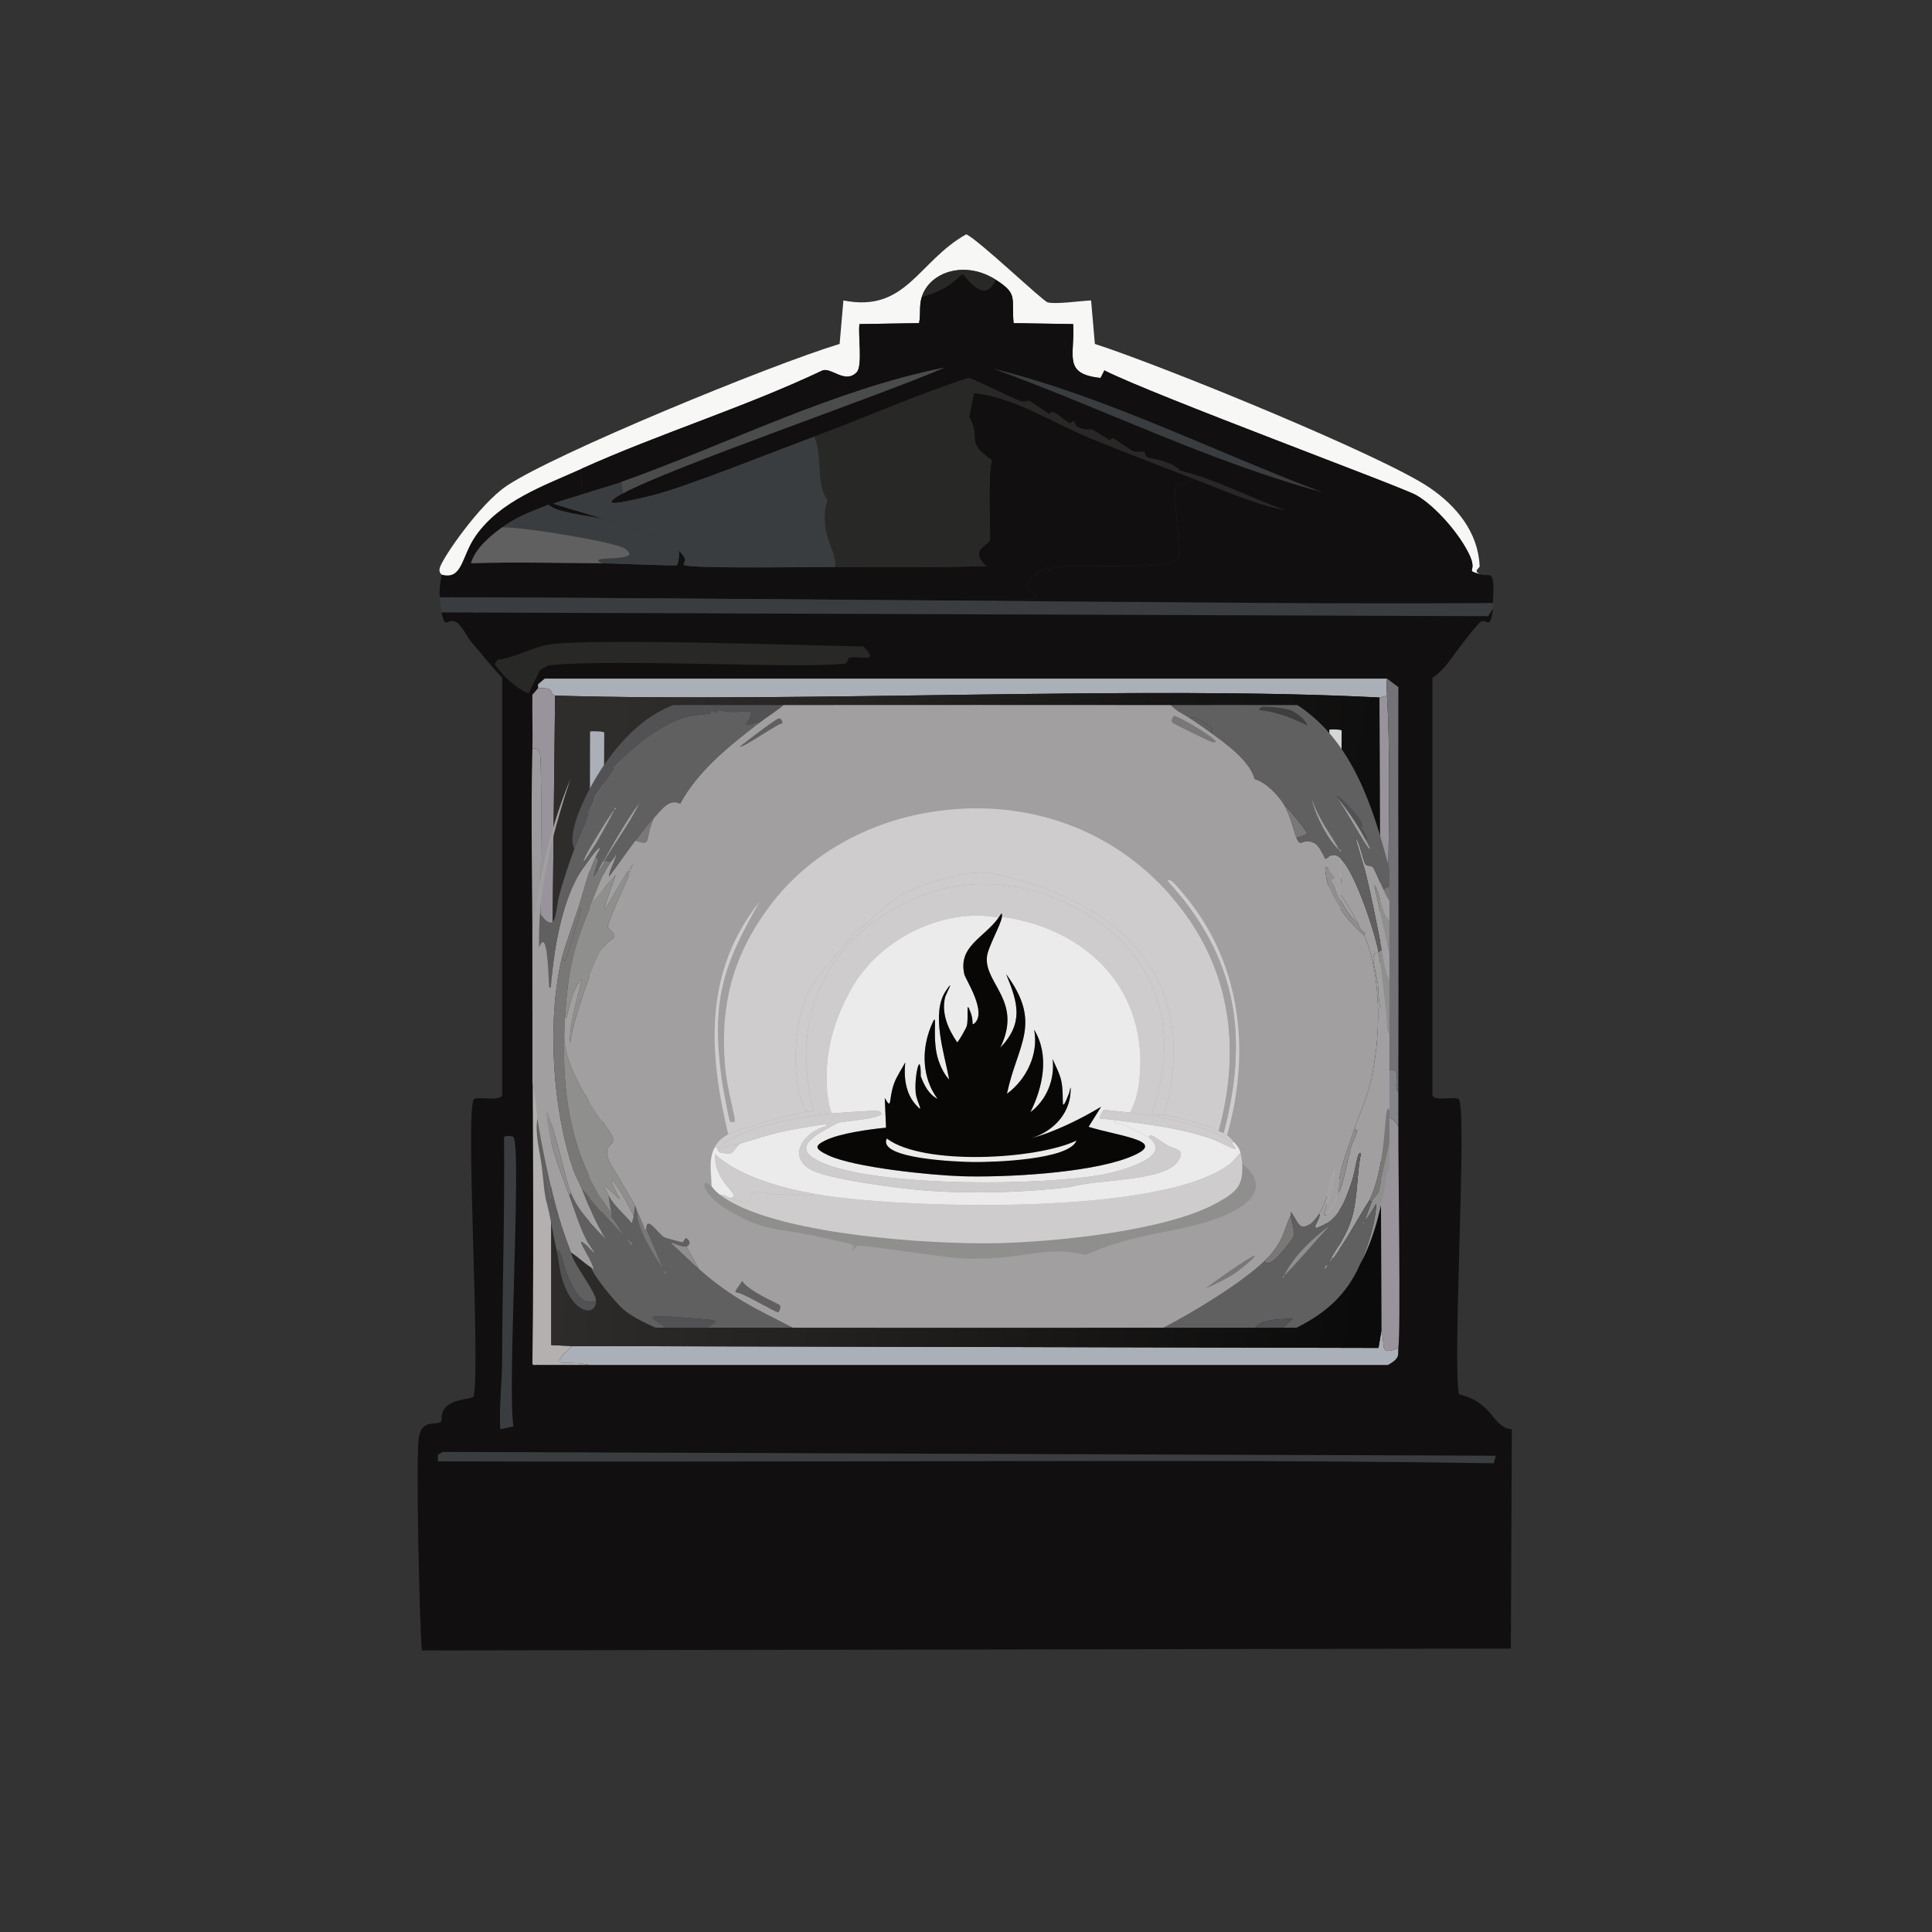 <?xml version="1.0" encoding="iso-8859-1"?>
<!-- Generator: Adobe Illustrator 28.1.0, SVG Export Plug-In . SVG Version: 6.00 Build 0)  -->
<svg version="1.1" id="Layer_1" xmlns="http://www.w3.org/2000/svg" xmlns:xlink="http://www.w3.org/1999/xlink" x="0px" y="0px"
	 viewBox="0 0 360 360" style="enable-background:new 0 0 360 360;" xml:space="preserve">
<rect x="0" y="0" width="360" height="360" fill="#333333" stroke="none"/>
<g>
	<g id="Background_00000111877241701643822940000006886875135322578851_" style="display:none;">
		<path style="display:inline;fill:#D5D6D7;" d="M360.269,353.338c-0.044,2.347,0.032,4.699,0,7.046c-180.384,0-180.384,0-360.769,0
			C-0.5,180-0.5,180-0.5-0.384c180.384,0,180.384,0,360.769,0c-0.056,89.84,0.074,179.68,0,269.52
			c-0.352,0.264-0.352,0.264-0.705,0.528c0.172,13.985-0.37,27.942-0.352,41.925c0,0.095,0.704,1.667,0.705,1.762
			c0.006,2.589-0.706,3.678-0.705,3.875c0.019,4.336,0.703,4.013,0.705,4.228c0.024,2.908-0.834,10.554-0.705,17.263
			c0.001,0.064,0.703,0.993,0.705,1.057C360.023,343.644,359.237,349.737,360.269,353.338z"/>
		<path style="display:inline;fill:#D5D6D7;" d="M360.269,353.338c-1.032-3.601-0.245-9.694-0.352-13.564
			c-0.002-0.064-0.703-0.993-0.705-1.057c-0.13-6.71,0.729-14.355,0.705-17.263c-0.002-0.214-0.685,0.108-0.705-4.228
			c-0.001-0.197,0.71-1.287,0.705-3.875c0-0.095-0.704-1.667-0.705-1.762c-0.017-13.983,0.524-27.94,0.352-41.925
			c0.352-0.264,0.352-0.264,0.705-0.528C360.246,297.174,360.8,325.312,360.269,353.338z"/>
		<path style="display:inline;fill:#F7F7F6;" d="M78.066,267.726c-0.631-0.332-2.694,0.227-2.819-0.881
			c-0.081-0.722,7.803-10.222,9.16-11.274c0.533-6.834-0.36-48.633,0.352-51.085c0.094-0.323,4.065-3.992,4.58-4.932
			c-0.831-11.686,1.037-70.35,0.352-73.986c-0.308-1.636-3.523-4.498-1.762-5.813c1.904,2.155,3.633,4.452,5.637,6.518
			c0,38.931,0,38.931,0,77.861c-0.515,1.163-4.836,0.069-5.285,0.705c-1.595,2.259,1.226,48.681,0,55.313
			c-0.378,0.868-6.322,0.101-5.989,4.58C81.547,265.866,78.735,264.162,78.066,267.726z"/>
		<path style="display:inline;fill:#F7F7F6;" d="M281.703,266.317c-3.805-0.35-3.151-4.865-9.865-6.518
			c-1.218-6.592,1.584-52.715,0-54.961c-0.441-0.625-4.423,0.445-4.932-0.705c0-38.931,0-38.931,0-77.861
			c0.819-0.381,2.322-1.97,2.818-2.642c0.414,0.265,1.011,0.391,1.057,0.528c1.202,3.629-0.918,72.847,0.352,76.452
			c0.083,0.236,3.735,2.745,3.875,3.171c0.812,2.459,0,45.087,0.352,51.79c1.179,1.236,9.392,9.321,8.984,10.041
			C283.48,265.479,282.105,266.354,281.703,266.317z"/>
	</g>
	<g>
		<g>
			<path style="fill:#110F0F;" d="M222.162,89.103c0.339,0.93-2.926,1.116-3.171,1.585c-0.301,0.579,0.777,11.275,0.705,13.036
				c-0.685,2.827-17.969,1.239-23.429,1.938c-0.13,0.017-0.404,1.655-1.057,0c-9.392,4.792,2.767,5.124-4.756,6.342
				c-36.17-0.24-72.341-0.62-108.513-0.705c-0.129-1.524,0.127-2.744,0.352-4.228c3.935,1.045,3.614-3.322,6.342-7.222
				c4.573-6.541,12.694-9.339,19.73-12.507c0.277,1.809-0.591,3.848,0.705,4.58c-1.974,0.69-4.029,1.198-5.989,1.938
				c4.932,1.497,4.932,1.497,9.865,2.995c-3.299-0.894-9.11-1.211-10.746-2.819c-3.354,1.353-5.713,2.145-8.632,4.228
				c-2.245,1.602-5.011,3.952-5.813,6.694c8.165-0.277,16.323-0.03,24.486,0c2.01,0.007,13.247,0.543,13.916,0.352
				c0.136-0.039,0.701-2.527,0.176-2.819c2.537,2.235,0.431,2.375,1.233,2.819c1.225,0.678,24.529,0.336,28.009,0.352
				c9.392,0.043,18.795,0.114,28.185-0.176c-3.37-3.127,0.435-3.735,0.705-4.932c0.162-0.722-0.509-11.338,0.352-14.797
				c-5.232-3.713-1.835-3.508-4.228-8.103c0.44-2.202,0.44-2.202,0.881-4.404c7.502,0.694,14.696,5.54,21.843,8.456
				C209.547,84.247,215.878,86.681,222.162,89.103z"/>
			<path style="fill:#F7F7F6;" d="M276.066,107.071c-3.35-0.948-0.771-0.249-2.114-3.347c-1.677-3.868-6.365-9.342-10.041-11.45
				c-2.739-1.571-48.734-18.524-58.132-23.253c-0.352,0.705-0.352,0.705-0.705,1.409c-7.119-0.749-4.751-4.146-5.109-10.041
				c-5.549-0.088-5.549-0.088-11.098-0.176c-0.449-4.782,0.914-5.381-3.347-8.103c-5.648-3.609-12.214-1.506-13.74,3.171
				c-0.57,1.748-0.167,3.208-0.528,4.932c-5.549,0.088-5.549,0.088-11.098,0.176c-0.308,1.914,0.638,7.779-0.528,8.984
				c-2.134,2.206-4.687-0.922-6.342-0.352c-14.628,6.923-30.181,11.684-44.92,18.32c-7.035,3.168-15.156,5.966-19.73,12.507
				c-2.727,3.901-2.406,8.267-6.342,7.222c0.01-0.063-0.585-0.361-0.352-1.233c0.497-1.861,7.444-11.943,12.507-15.326
				c9.049-6.046,49.19-22.547,62.007-26.424c0.352-4.052,0.352-4.052,0.705-8.103c11.716,2.339,13.888-7.289,22.9-12.331
				c2.47,1.206,14.201,12.408,15.149,12.683c1.447,0.42,6.176-0.282,8.103-0.352c0.352,4.052,0.352,4.052,0.705,8.103
				c12.764,4.12,53.606,20.818,62.359,26.776c5.061,3.445,9.058,8.346,9.336,14.621C275.734,105.94,274.21,106.426,276.066,107.071z
				"/>
			<path style="fill:#3A3D3F;" d="M190.454,112.004c29.243,0.194,58.481,0.569,87.726,0.352c-0.02,0.349,0.038,0.712,0,1.057
				c-0.44,0.705-0.44,0.705-0.881,1.409c-97.503-0.352-97.503-0.352-195.005-0.705c-0.111-0.595-0.296-2.158-0.352-2.819
				C118.113,111.384,154.283,111.763,190.454,112.004z"/>
			<path style="fill:#282827;" d="M222.162,89.103c-6.284-2.422-12.615-4.856-18.849-7.399c-7.148-2.916-14.341-7.762-21.843-8.456
				c-0.44,2.202-0.44,2.202-0.881,4.404c2.393,4.595-1.004,4.39,4.228,8.103c-0.862,3.459-0.19,14.075-0.352,14.797
				c-0.269,1.197-4.075,1.805-0.705,4.932c-9.39,0.29-18.793,0.219-28.185,0.176c0.63-2.744-3.267-6.115-1.409-12.507
				c-2.26-3.052-0.814-8.212-2.466-11.802c9.6-3.548,18.958-7.779,28.714-10.922c0.831,0.049,7.957,3.612,9.512,4.228
				c1.013,0.401,1.667-0.039,1.762,0c0.734,0.301,3.185,2.177,3.875,2.466c0.036,0.015,0.313-0.517,0.705-0.352
				c1.166,0.492,2.005,1.621,3.171,2.114c0.036,0.015,0.314-0.518,0.705-0.352c0.203,0.086,0.18,0.835,0.705,1.057
				c1.876,0.795,2.351,0.304,2.466,0.352c0.554,0.234,3.334,2.034,3.523,2.114c0.036,0.015,0.312-0.517,0.705-0.352
				c0.212,0.089,2.673,1.964,3.875,2.466c0.081,0.034,1.68-0.034,1.762,0c0.203,0.085,0.181,0.837,0.705,1.057
				c0.508,0.214,4.575,0.695,5.989,2.466c6.743,1.617,13.14,5.118,19.73,7.399C233.995,94.094,227.796,91.275,222.162,89.103z"/>
			<path style="fill:#3A3D3F;" d="M151.699,81.352c1.653,3.591,0.206,8.751,2.466,11.802c-1.857,6.392,2.039,9.763,1.409,12.507
				c-3.48-0.016-26.783,0.326-28.009-0.352c-0.802-0.444,1.304-0.584-1.233-2.819c-2.838-2.5-9.559-4.599-13.388-5.637
				c-4.932-1.497-4.932-1.497-9.865-2.995c1.961-0.74,4.015-1.247,5.989-1.938c2.207-0.772,4.517-1.341,6.694-2.114
				c0.176,1.057,0.176,1.057,0.352,2.114c-4.789,2.625-0.884,1.926,5.461,0.352C127.764,90.74,144.101,84.16,151.699,81.352z"/>
			<g>
				<path style="fill:#110F0F;" d="M185.521,52.11c4.261,2.723,2.898,3.321,3.347,8.103c5.549,0.088,5.549,0.088,11.098,0.176
					c0.358,5.895-2.01,9.292,5.109,10.041c0.352-0.705,0.352-0.705,0.705-1.409c9.398,4.729,55.393,21.682,58.132,23.253
					c3.676,2.108,8.364,7.582,10.041,11.45c1.343,3.098-1.237,2.399,2.114,3.347c1.669,0.472,2.494-1.371,2.114,5.285
					c-29.245,0.217-58.483-0.158-87.726-0.352c7.523-1.217-4.635-1.55,4.756-6.342c0.653,1.655,0.927,0.017,1.057,0
					c5.46-0.699,22.744,0.89,23.429-1.938c0.072-1.76-1.006-12.457-0.705-13.036c0.244-0.47,3.51-0.656,3.171-1.585
					c5.634,2.172,11.833,4.991,17.44,5.989c-6.59-2.281-12.987-5.781-19.73-7.399c-1.414-1.771-5.482-2.252-5.989-2.466
					c-0.524-0.22-0.502-0.972-0.705-1.057c-0.081-0.034-1.68,0.034-1.762,0c-1.203-0.502-3.664-2.377-3.875-2.466
					c-0.392-0.164-0.668,0.368-0.705,0.352c-0.189-0.079-2.969-1.88-3.523-2.114c-0.115-0.048-0.59,0.442-2.466-0.352
					c-0.525-0.222-0.502-0.971-0.705-1.057c-0.391-0.165-0.668,0.368-0.705,0.352c-1.166-0.493-2.005-1.622-3.171-2.114
					c-0.391-0.165-0.668,0.368-0.705,0.352c-0.69-0.289-3.142-2.165-3.875-2.466c-0.095-0.039-0.748,0.401-1.762,0
					c-1.555-0.615-8.681-4.178-9.512-4.228c-9.756,3.143-19.113,7.374-28.714,10.922c-7.599,2.808-23.936,9.387-30.123,10.922
					c-6.344,1.573-10.249,2.273-5.461-0.352c8.795-4.822,47.302-18.007,59.893-23.429c-20.838,4.181-40.224,14.205-60.246,21.315
					c-2.177,0.773-4.487,1.342-6.694,2.114c-1.295-0.732-0.427-2.771-0.705-4.58c14.739-6.636,30.292-11.397,44.92-18.32
					c1.655-0.57,4.208,2.558,6.342,0.352c1.166-1.205,0.221-7.07,0.528-8.984c5.549-0.088,5.549-0.088,11.098-0.176
					c0.361-1.725-0.042-3.185,0.528-4.932c5.594-1.457,7.134-4.228,7.575-4.228C179.777,51.053,183.291,57.135,185.521,52.11z"/>
				<path style="fill:#4A4C4B;" d="M116.116,91.922c-0.176-1.057-0.176-1.057-0.352-2.114c20.021-7.11,39.407-17.134,60.246-21.315
					C163.418,73.915,124.911,87.1,116.116,91.922z"/>
				<path style="fill:#3A3D3F;" d="M184.993,68.669c21.307,5.294,40.995,15.401,61.479,23.077
					C225.323,86.014,205.559,76.13,184.993,68.669z"/>
			</g>
			<path style="fill:#282827;" d="M185.521,52.11c-2.23,5.025-5.744-1.057-6.165-1.057c-0.44,0-1.981,2.771-7.575,4.228
				C173.308,50.604,179.873,48.501,185.521,52.11z"/>
			<path style="fill:#3A3D3F;" d="M112.945,96.854c3.829,1.038,10.55,3.137,13.388,5.637c0.525,0.292-0.04,2.78-0.176,2.819
				c-0.669,0.191-11.906-0.345-13.916-0.352c-3.876-1.659,8.567,0.055,4.052-2.819c-1.796-1.143-19.07-4.031-22.724-3.875
				c2.919-2.082,5.278-2.875,8.632-4.228C103.835,95.643,109.646,95.96,112.945,96.854z"/>
			<path style="fill:#5F605F;" d="M93.568,98.263c3.654-0.155,20.928,2.733,22.724,3.875c4.516,2.874-7.928,1.159-4.052,2.819
				c-8.163-0.03-16.321-0.277-24.486,0C88.557,102.215,91.322,99.865,93.568,98.263z"/>
		</g>
		<g>
			<path style="fill:#110F0F;" d="M278.18,113.413c-0.479,4.31-1.203,1.69-2.29,2.466c-0.975,0.697-5.025,6.207-6.165,7.751
				c-0.496,0.672-2,2.261-2.818,2.642c0,38.931,0,38.931,0,77.861c0.509,1.15,4.492,0.08,4.932,0.705
				c1.584,2.245-1.218,48.369,0,54.961c6.714,1.653,6.06,6.168,9.865,6.518c-0.088,20.434-0.088,20.434-0.176,40.868
				c-101.466,0.176-101.466,0.176-202.933,0.352c-0.46-6.462-1.134-36.586-0.528-39.811c0.669-3.564,3.481-1.86,4.228-2.995
				c-0.333-4.479,5.611-3.712,5.989-4.58c1.226-6.632-1.595-53.054,0-55.313c0.449-0.636,4.77,0.458,5.285-0.705
				c0-38.931,0-38.931,0-77.861c-2.004-2.066-3.733-4.363-5.637-6.518c-0.835-0.945-1.882-3.302-2.995-3.875
				c-1.544-0.796-1.997,1.688-2.642-1.762c97.503,0.352,97.503,0.352,195.005,0.705C277.74,114.117,277.74,114.117,278.18,113.413z"
				/>
			<g>
				<path style="fill:#110F0F;" d="M100.262,127.505c-0.067,0.117,0.066,0.536,0,0.705c-0.03,0.076-0.786,0.963-1.057,1.233
					c-0.063,3.344,0.086,6.698,0,10.041c-0.329,12.766,0.014,25.625,0,38.402c-0.028,25.427,0.36,50.849,0,76.276
					c0.146,0.363,0.914,0.074,1.057,0.176c0.052,0.037-0.139,0.611,0.176,0.705c2.828,0.841,30.402-0.849,36.641,0
					c0.282,0.038,0.068,0.653,0.352,0.705c1.215,0.221,2.785,0.102,3.875,0.352c0.254,0.058,0.066,1.245,0.705,1.409
					c3.223,0.829,18.841,1.285,24.31,1.762c0.264,0.264,0.264,0.264,0.528,0.528c-2.369,5.097-0.65,6.709-7.575,6.165
					c-0.34,0.065-0.015,1.008-0.352,1.057c-6.891,1.002-54.29-0.318-65.706-0.705c1.233-0.264,1.233-0.264,2.466-0.528
					c-1.201-6.471,1.559-51.706,0-53.904c-0.205-0.288-1.557-0.288-1.762,0c0.153,13.804-0.322,27.594-0.352,41.397
					c-0.176-20.698-0.176-20.698-0.352-41.397c0.664-1.712,5.152-0.373,5.637-1.057c0.351-25.588-0.995-51.22-0.352-76.804
					c0.007-0.262-1.311,0.292,0-4.756c0.061-0.236,1.748-3.559,2.114-4.404c0.793-0.44,0.793-0.44,1.585-0.881
					c12.051-1.311,48.101,0.726,55.313-0.352c0.4-0.06,0.553-1.022,0.705-1.057c2.035-0.465,5.913,1.089,2.642-2.114
					c4.723,0.089,27.972-0.268,29.418,0c1.975,0.366,4.628,2.049,2.466,2.819c-2.065,0.735-15.993-0.474-19.73,0
					c-0.385,0.049-0.57,1.041-0.705,1.057c-0.87,0.1-0.362-1.089-0.705-1.057c-0.336,0.032-0.006,0.957-0.352,1.057
					c-0.532,0.154-1.62-0.159-2.114,0c-0.478,0.154-0.531,1.02-0.705,1.057c-3.582,0.757-55.595-0.573-66.587,0
					C99.811,126.365,100.34,127.368,100.262,127.505z"/>
				<path style="fill:#282827;" d="M160.86,120.459c3.27,3.203-0.607,1.649-2.642,2.114c-0.151,0.035-0.305,0.997-0.705,1.057
					c-7.212,1.078-43.262-0.959-55.313,0.352c-0.793,0.44-0.793,0.44-1.585,0.881c-0.366,0.845-2.053,4.168-2.114,4.404
					c-2.631-1.18-4.601-3.222-6.342-5.461c0.264-0.44,0.264-0.44,0.528-0.881c2.729-0.235,7.143-2.46,9.512-2.819
					C110.219,118.892,148.833,120.233,160.86,120.459z"/>
				<g>
					<path style="fill:#110F0F;" d="M160.86,272.306c0.264,1.316-1.774,0.177-3.875,1.233c4.987,0.65,7.285,3.292,0.705,4.228
						c2.987,1.086-0.116,4.684,0.352,5.989c0.3,0.835,3.137,0.522,2.642,2.642c11.319,2.016,4.321,1.446,7.927,8.279
						c-2.232,2.361-0.04,7.886-5.461,6.518c-0.36-0.091-3.027-5.434-4.052,0.881c7.04,2.19-5.392,2.271-10.393,2.29
						c-22.296,0.084-44.635-0.796-66.94-0.352c-0.266-6.373-0.789-27.276-0.176-31.708
						C108.012,272.384,134.436,272.326,160.86,272.306z"/>
					<path style="fill:#3A3D3F;" d="M160.86,272.306c-26.423,0.02-52.848,0.078-79.271,0c0.055-0.398-0.036-0.83,0-1.233
						c0.44-0.264,0.44-0.264,0.881-0.528c98.119,0.352,98.119,0.352,196.239,0.705c-0.176,0.705-0.176,0.705-0.352,1.409
						C239.195,272.035,200.023,272.277,160.86,272.306z"/>
				</g>
				<path style="fill:#3A3D3F;" d="M93.215,266.317c-0.241-4.358,0.343-8.687,0.352-13.036c0.031-13.803,0.505-27.593,0.352-41.397
					c0.205-0.288,1.557-0.288,1.762,0c1.559,2.198-1.201,47.433,0,53.904C94.448,266.053,94.448,266.053,93.215,266.317z"/>
				<g>
					<path style="fill:#ABAFB8;" d="M260.564,251.167c-0.151,1.2,0.476,1.844-1.938,3.171c-74.426,0-74.426,0-148.852,0
						c-4.369-1.069-8.156,1.112-3.171-3.523c75.131,0.176,75.131,0.176,150.262,0.352c0.264-1.585,0.264-1.585,0.528-3.171
						C258.221,250.63,256.836,252.788,260.564,251.167z"/>
					<path style="fill:#ABAFB8;" d="M258.45,126.448c-0.126,0.988-0.059,2.196,0,3.171c-0.291,0.074-1.269,0.36-1.409,0.352
						c-44.241-2.287-107.156,0.986-153.609-0.352c-1.429-0.514,0.4-1.466-3.171-1.409c0.066-0.169-0.067-0.587,0-0.705
						c0.617-0.528,0.617-0.528,1.233-1.057C179.973,126.448,179.973,126.448,258.45,126.448z"/>
					<path style="fill:#99949C;" d="M258.45,129.619c1.112,18.465-0.6,47.228,0.352,69.758c0.064,1.518-0.478,8.219-0.352,8.632
						c0.042,0.137,1.201,0.189,2.114,1.938c-0.026,8.646,0.457,37.591,0,41.221c-3.728,1.62-2.343-0.537-3.171-3.171
						c-0.176-59.012-0.176-59.012-0.352-118.025C257.182,129.979,258.16,129.693,258.45,129.619z"/>
					<path style="fill:#B4B0AF;" d="M100.614,189.512c0.049,4.541,0.617,9.056,0.705,13.564c0.057,2.963-1.571,21.029,1.409,15.678
						c-0.002,10.628,0.001,21.256,0,31.884c1.938,0.088,1.938,0.088,3.875,0.176c-4.985,4.635-1.198,2.454,3.171,3.523
						c-4.756,0-4.756,0-9.512,0c-0.143-0.102-0.911,0.187-1.057-0.176c0.36-25.427-0.028-50.849,0-76.276
						C100.938,183.519,98.93,194.851,100.614,189.512z"/>
					<path style="fill:#727277;" d="M260.564,203.605c-1.14-1.422,0.918-4.749-1.762-4.228c-0.953-22.53,0.759-51.293-0.352-69.758
						c-0.059-0.975-0.126-2.183,0-3.171c1.057,0.793,1.057,0.793,2.114,1.585C260.512,153.224,260.634,178.415,260.564,203.605z"/>
					<path style="fill:#84848B;" d="M260.564,203.605c-0.006,2.114,0.006,4.228,0,6.342c-0.913-1.749-2.072-1.801-2.114-1.938
						c-0.126-0.413,0.416-7.114,0.352-8.632C261.483,198.856,259.424,202.183,260.564,203.605z"/>
					<path style="fill:#99949C;" d="M103.432,129.619c-0.331,29.705-0.7,59.43-0.705,89.135c-2.98,5.351-1.352-12.715-1.409-15.678
						c-0.087-4.508-0.656-9.023-0.705-13.564c-0.076-7.15,0.534-46.749,0-49.148c-0.127-0.569-0.712-1.11-1.409-0.881
						c0.086-3.343-0.063-6.697,0-10.041c0.271-0.27,1.027-1.158,1.057-1.233C103.832,128.153,102.003,129.105,103.432,129.619z"/>
					<path style="fill:#9C9C9D;" d="M100.614,189.512c-1.684,5.339,0.324-5.993-1.409-11.626c0.014-12.777-0.329-25.636,0-38.402
						c0.697-0.229,1.283,0.312,1.409,0.881C101.148,142.763,100.537,182.363,100.614,189.512z"/>
					<g>
						<linearGradient id="SVGID_1_" gradientUnits="userSpaceOnUse" x1="108.015" y1="179.585" x2="259.943" y2="202.247">
							<stop  offset="0" style="stop-color:#2E2D2B"/>
							<stop  offset="1" style="stop-color:#0C0B0B"/>
						</linearGradient>
						<path style="fill:url(#SVGID_1_);" d="M257.041,129.971c0.176,59.012,0.176,59.012,0.352,118.025
							c-0.264,1.585-0.264,1.585-0.528,3.171c-75.131-0.176-75.131-0.176-150.262-0.352c-1.938-0.088-1.938-0.088-3.875-0.176
							c0.001-10.628-0.002-21.256,0-31.884c0.004-29.706,0.374-59.431,0.705-89.135
							C149.886,130.958,212.801,127.685,257.041,129.971z"/>
						<path style="fill:#ABAFB8;" d="M109.95,136.313c0.251-0.112,2.482-0.05,2.642,0.176c-0.264,49.06-0.264,49.06-0.528,98.119
							c-1.145-0.088-1.145-0.088-2.29-0.176C109.862,185.373,109.862,185.373,109.95,136.313z"/>
						<path style="fill:#D5D6D7;" d="M247.705,135.961c0.094-0.067,2.102-0.089,2.29,0.176c-0.264,49.236-0.264,49.236-0.528,98.472
							c-1.145-0.264-1.145-0.264-2.29-0.528C247.441,185.02,247.441,185.02,247.705,135.961z"/>
					</g>
				</g>
			</g>
		</g>
	</g>
</g>
<g>
	<g id="Background_00000176757687803390369420000000013522175222147235_" style="display:none;">
		<path style="display:inline;fill:#3E3E40;" d="M125.409,131.375c-5.672,2.234-9.944,6.785-13.255,11.774
			c-2.163,3.258-6.79,11.603-5.146,15.049c-1.013,2.845-2.036,5.734-2.807,8.655c-0.719,2.726-0.404,7.664-3.587,3.353
			c0.64-8.542,3.056-17.104,5.692-25.107c-3.713,8.928-5.848,18.482-7.096,28.07c0.011-13.931-0.008-27.862,0-41.793
			C107.943,131.365,116.676,131.388,125.409,131.375z"/>
		<path style="display:inline;fill:#3E3E40;" d="M100.146,208.412c-0.507,2.632,0.402,5.953,0.78,8.733
			c0.284,2.091,0.373,4.234,0.78,6.316c0.864,3.156,1.329,6.401,2.027,9.591c0.399,1.823,0.501,3.738,1.092,5.536
			c2.118,6.444,6.264,6.742,6.238,3.821c-0.016-1.775-4.289-6.881-4.678-9.045c1.292,0.826,2.475,1.975,3.743,2.807
			c0.568,1.712,4.625,6.63,6.004,7.797c1.778,1.505,3.912,2.444,6.004,3.431c-7.641-0.015-15.283,0.011-22.924,0
			c-0.009-15.231,0.012-30.461,0-45.692C99.714,203.912,99.824,206.18,100.146,208.412z"/>
		<path style="display:inline;fill:#3E3E40;" d="M241.745,131.375c5.718,0.015,11.436-0.011,17.154,0
			c0.011,10.188-0.015,20.377,0,30.565C255.935,150.601,252.087,138.123,241.745,131.375z"/>
		<path style="display:inline;fill:#3E3E40;" d="M258.899,217.925c-0.012,9.825,0.009,19.649,0,29.474
			c-5.77,0.011-11.54-0.015-17.31,0c5.467-2.722,9.398-6.202,11.852-11.852c2.937-5.376,4.086-11.42,5.146-17.388
			C258.595,218.114,258.802,217.915,258.899,217.925z"/>
	</g>
	<g>
		<path style="fill:#525154;" d="M131.803,247.399c-2.599-0.003-5.198,0.004-7.797,0c-2.861-2.154-4.227-2.266,1.637-2.027
			c0.771,0.031,6.822,0.545,7.173,0.624C134.287,246.325,132.051,246.904,131.803,247.399z"/>
		<g>
			<path style="fill:#606061;" d="M116.52,230.557c0.133,0.179,1.101,1.702,1.326,1.559
				C118.159,231.55,116.933,230.972,116.52,230.557c-0.876-1.183-1.504-2.558-2.495-3.665c-0.294-0.54,0.03-0.602,0-0.702
				c-0.298-0.997-0.515-2.377-0.624-3.431c1.044,1.997,2.888,3.405,4.289,5.146c0.109-0.031,0.348-1.058,0.39-1.248
				c0.168-0.764,0.065-1.699,0.312-1.871c0.221,0.43,0.278,0.868,0.312,0.936c-0.187,3.032,3.106,8.287,4.99,10.916
				c0.056,0.129-0.021,0.788,0.39,0.78c0.246-0.338-0.317-0.678-0.39-0.78c-1.11-2.546-2.099-5.12-3.275-7.641
				c0.09-2.677,2.188,0.929,3.353,1.559c0.156,0.085,3.258,0.979,3.431,0.936c0.172-0.043,0.424-0.779,0.624-0.78
				c0.103,0,1.358,0.945,0.078,1.559c-1.669-0.011-2.843-1.08-2.807-0.546c1.749,1.557,3.387,3.208,5.146,4.756
				c6.123,5.388,10.322,7.25,17.466,10.916c-5.302-0.004-10.604,0.007-15.906,0c0.248-0.495,2.484-1.073,1.014-1.404
				c-0.351-0.079-6.403-0.592-7.173-0.624c-5.865-0.238-4.498-0.127-1.637,2.027c-0.624-0.001-1.248,0.001-1.871,0
				c-2.092-0.986-4.226-1.926-6.004-3.431c-1.379-1.167-5.436-6.085-6.004-7.797c0.211,0.138,0.384,0.276,0.546,0.468
				c-0.364-2.277-5.25-8.444,0.078-3.197c-2.341-3.204-3.33-7.033-4.678-10.682c0.156-0.234,0.156-0.234,0.312-0.468
				c1.376,3.445,4.157,6.076,6.628,8.733c-2.079-2.949-3.27-6.208-4.6-9.513C111.053,224.577,113.669,227.681,116.52,230.557z"/>
			<path style="fill:#A19FA0;" d="M100.614,170.206c-0.158,2.109-0.198,4.203-0.156,6.316c1.478-3.694,1.697,4.085,1.871,7.485
				c0.156,0,0.156,0,0.312,0c0.481-6.63,1.887-15.482,5.302-21.209c0.457-0.767,2.87-4.029,3.431-4.522
				c0.988-0.87-0.193,0.869-0.468,1.481c-1.515,3.367-2.033,5.995-3.119,9.357c-0.849,2.629-2.617,7.396-3.119,9.513
				c-2.762,11.644-1.726,28.042,2.183,39.376c0.413,1.198,1.09,2.343,1.559,3.509c1.33,3.304,2.522,6.563,4.6,9.513
				c-2.471-2.657-5.252-5.288-6.628-8.733c-1.168-2.924-2.703-11.159-4.522-15.205c0.261,5.564,2.319,10.552,4.211,15.673
				c1.348,3.65,2.337,7.478,4.678,10.682c-5.328-5.247-0.442,0.919-0.078,3.197c-0.162-0.192-0.335-0.329-0.546-0.468
				c-1.268-0.832-2.451-1.981-3.743-2.807c-0.847-2.271-1.673-4.528-2.339-6.862c-1.412-4.944-3.165-13.009-3.899-18.09
				c-0.322-2.232-0.432-4.5-0.936-6.706c-0.008-9.513-0.007-19.025,0-28.538c1.247-9.588,3.383-19.142,7.096-28.07
				C103.67,153.101,101.254,161.664,100.614,170.206z"/>
			<path style="fill:#A19FA0;" d="M256.871,177.379c0.01,0.05-0.009,0.106,0,0.156c-1.806-0.131-0.647,2.545-0.156,5.692
				c0.259,1.662-0.094,5.347,1.559,5.38c0.19,1.571,0.225,3.964,0.624,3.899c-0.003,4.782,0.004,9.565,0,14.347
				c-0.198,0.046-0.149-0.347-0.234-0.312c-0.816,0.332-0.254,10.486-3.509,17.154c-2.794,4.308-4.424,7.984-7.797,12.008
				c1.713-3.09,3.769-5.749,4.678-9.279c0.964-3.74,0.789-7.764,1.559-11.54c-0.718-0.489-0.899,2.857-1.715,5.302
				c-1.295,3.88-2.544,7.326-6.628,8.655c-0.117-0.117-0.117-0.117-0.234-0.234c0.23-0.738,1.146-2.09,0.78-2.417
				c1.413-2.205,2.072-5.881,2.885-8.421c0.095,2.68-2.101,8.089-1.949,8.499c0.393,1.065,2.181-2.707,2.339-3.041
				c1.456-3.073,1.763-6.196,2.651-9.435c0.476-1.737,1.804-3.456,0.624-3.353c0.942-2.843,2.253-5.558,2.963-8.499
				c2.018-8.358,2.243-19.673-1.092-27.68c-0.063-0.152,0.028-0.302,0.156-0.39c-1.202-0.717-1.122-1.39-1.248-1.637
				c-1.903-3.753-2.991-4.893-4.366-7.174c-0.571-0.947-0.98-1.092,0.156-1.404c2.154,2.396,0.209,0.101,0.936-3.587
				C252.488,162.464,256.159,173.63,256.871,177.379z"/>
			<path style="fill:#797877;" d="M258.899,206.853c0,0.104,0,0.208,0,0.312c0,0.39,0,0.39,0,0.78c-0.002,1.715,0.002,3.431,0,5.146
				c-1.014,4.483-1.014,4.483-2.027,8.967c-0.283,0.613-0.996,1.206-1.248,1.793c-0.234-0.078-0.234-0.078-0.468-0.156
				c3.255-6.668,2.693-16.822,3.509-17.154C258.75,206.506,258.7,206.899,258.899,206.853z"/>
			<path style="fill:#8F8F8E;" d="M257.495,177.067c0.38,1.942,0.56,3.957,1.404,5.77c0.002,3.223,0.002,6.446,0,9.669
				c-0.399,0.065-0.434-2.328-0.624-3.899c-0.444-3.673-0.731-7.435-1.404-11.072c-0.009-0.05,0.01-0.106,0-0.156
				C257.183,177.223,257.183,177.223,257.495,177.067z"/>
			<path style="fill:#A19FA0;" d="M258.899,207.944c0-0.39,0-0.39,0-0.78C258.898,207.425,258.899,207.685,258.899,207.944z"/>
			<path style="fill:#797877;" d="M111.53,162.096c0.476-0.439,0.756-1.157,1.092-1.715c0.624,0.078,0.624,0.078,1.248,0.156
				c-1.613,2.274-2.378,4.805-3.431,7.329c-3.596,8.627-4.524,12.238-5.146,21.676c-0.08,1.221-0.119,2.516-0.156,3.743
				c-0.355,11.888,1.683,23.181,8.889,32.905c0.03,0.1-0.294,0.162,0,0.702c0.991,1.107,1.619,2.482,2.495,3.665
				c-2.851-2.876-5.468-5.98-8.109-9.045c-0.469-1.166-1.146-2.31-1.559-3.509c-3.909-11.334-4.945-27.732-2.183-39.376
				c0.766,0.114,0.358,1.39,0.936-0.39c0.577-1.778,2.294-7.242,2.495-8.577c0.046-0.306,0.728,0.074-0.312-0.546
				c1.086-3.362,1.604-5.989,3.119-9.357c0.205,0.077,0.479,0.315,0.468,0.546C111.362,160.545,109.31,166.049,111.53,162.096z"/>
			<path style="fill:#8F8F8E;" d="M118.392,224.787c-0.247,0.173-0.144,1.108-0.312,1.871c-1.354-3.15-5.378-9.562-3.743-5.536
				c1.042,2.565,2.432,3.47-1.481-0.078c-0.117,0.117-0.117,0.117-0.234,0.234c0.313,0.464,0.522,0.988,0.78,1.481
				c0.109,1.054,0.326,2.434,0.624,3.431c-7.206-9.723-9.243-21.016-8.889-32.905c0.127,7.435,8.749,17.476,9.045,18.635
				c0.462,1.815-1.866,1.051-0.78,4.211C113.564,216.604,117.538,223.122,118.392,224.787z"/>
			<path style="fill:#8F8F8E;" d="M105.292,189.543c0.622-9.439,1.55-13.049,5.146-21.676c2.144-2.417,2.144-2.417,4.288-4.834
				c-3.749,10.499-2.166,6.425,2.261-0.702c1.002-0.242,0.014,0.413,0,0.468c-0.006,0.022,0.22,0.123,0.156,0.312
				c-0.552,1.628-3.95,8.596-3.899,9.669c2.442,2.46,0.841,1.457-0.936,3.899c-1.799,2.471-5.746,14.127-6.082,17.778
				c-0.193-3.527,1.374-8.405,2.183-12.008c-1.749,1.853-2.21,4.676-2.807,7.018C105.574,189.581,105.398,189.544,105.292,189.543z"
				/>
			<path style="fill:#8F8F8E;" d="M249.074,223.227c0.585-5.809,1.712-8.072,3.275-12.788c1.18-0.103-0.148,1.616-0.624,3.353
				C250.837,217.031,250.53,220.155,249.074,223.227z"/>
			<path style="fill:#797877;" d="M120.419,228.997c1.176,2.521,2.165,5.095,3.275,7.641c-1.885-2.629-5.177-7.884-4.99-10.916
				c0.55,1.095,1.038,2.183,1.404,3.353C120.395,229.323,120.412,228.983,120.419,228.997z"/>
			<path style="fill:#797877;" d="M118.392,156.638c1.357-1.762,1.772-2.514,3.431-4.211
				C119.939,156.827,121.567,157.636,118.392,156.638z"/>
			<path style="fill:#8F8F8E;" d="M127.904,232.272c1.17,2.105,1.17,2.105,2.339,4.211c-1.759-1.548-3.398-3.2-5.146-4.756
				C125.061,231.191,126.236,232.26,127.904,232.272z"/>
			<g>
				<path style="fill:#A19FA0;" d="M257.807,165.839c0.328,0.685,0.649,1.406,1.092,2.027c0.001,1.248-0.001,2.495,0,3.743
					c-0.346-0.287-0.771-1.077-0.936-1.481c-0.668-1.634-1.225-4.719-1.871-5.146c1.404,6.355,1.404,6.355,2.807,12.71
					c0.001,1.715-0.001,3.431,0,5.146c-0.843-1.813-1.024-3.828-1.404-5.77c-0.96-4.908-1.896-9.89-3.119-14.737
					c-0.437-1.732-2.721-8.577-1.248-5.302c0.323,0.717,1.044,3.636,1.248,3.899c0.551,0.713,0.938,0.057,1.559,0.78
					C256.083,161.879,257.51,165.219,257.807,165.839z"/>
				<path style="fill:#8F8F8E;" d="M258.899,171.609c0.002,2.027-0.002,4.055,0,6.082c-1.404-6.355-1.404-6.355-2.807-12.71
					c0.647,0.427,1.204,3.512,1.871,5.146C258.128,170.532,258.553,171.322,258.899,171.609z"/>
				<path style="fill:#797877;" d="M258.899,167.866c-0.443-0.621-0.764-1.342-1.092-2.027c0.546-0.312,0.546-0.312,1.092-0.624
					C258.9,166.099,258.898,166.983,258.899,167.866z"/>
				<path style="fill:#797877;" d="M241.589,156.171c-0.434-1.009-1.119-4.179-2.339-6.238c0.615,0.433,4.401,5.033,4.366,5.38
					C243.586,155.617,241.884,155.967,241.589,156.171z"/>
				<g>
					<path style="fill:#606061;" d="M241.745,131.375c10.342,6.748,14.19,19.226,17.154,30.565c0.002,1.092-0.001,2.183,0,3.275
						c-0.546,0.312-0.546,0.312-1.092,0.624c-0.297-0.621-1.724-3.961-1.871-4.133c-0.621-0.723-1.008-0.067-1.559-0.78
						c-0.203-0.263-0.925-3.181-1.248-3.899c-1.474-3.275,0.811,3.57,1.248,5.302c1.223,4.847,2.159,9.829,3.119,14.737
						c-0.312,0.156-0.312,0.156-0.624,0.312c-0.712-3.749-4.383-14.915-7.018-17.31c-1.066-0.969-1.686-0.816-2.885,0
						c-0.41-0.815-1.241-2.563-2.027-2.963c-2.298-1.169-2.493,1.065-3.353-0.936c0.295-0.204,1.997-0.553,2.027-0.858
						c0.034-0.347-3.751-4.948-4.366-5.38c-1.045-1.763-3.433-4.226-5.458-4.756c-0.904-3.393-5.187-6.456-7.953-8.499
						c-0.353-0.872,0.345-0.594-0.078-1.092c-0.15-0.177-3.664-2.601-3.977-1.715c-1.208-0.8-2.608-1.366-3.587-2.495
						C226.046,131.382,233.895,131.355,241.745,131.375z"/>
					<g>
						<path style="fill:#606061;" d="M225.838,136.677c-1.311-0.968-2.695-1.907-4.055-2.807c0.313-0.885,3.826,1.538,3.977,1.715
							C226.183,136.083,225.485,135.806,225.838,136.677z"/>
						<path style="fill:#3E3E40;" d="M235.273,131.687c0.348-0.085,4.006,0.193,5.146,0.624c1.02,0.385,2.892,1.743,3.197,2.885
							c-2.846-1.386-5.784-2.584-8.967-2.885C234.353,132.094,235.226,131.699,235.273,131.687z"/>
						<path style="fill:#525154;" d="M254.532,156.638c-1.529-2.856-3.367-5.64-5.458-8.109c0.039-0.156,0.039-0.156,0.078-0.312
							c0.379-0.155,6.126,5.7,4.444,5.848C254.172,154.983,255.218,156.336,254.532,156.638z"/>
						<path style="fill:#A19FA0;" d="M254.532,156.638c0.401,0.749,1.169,2.089,0.468,1.326c-0.908-0.989-4.383-7.451-5.926-9.435
							C251.165,150.998,253.003,153.783,254.532,156.638z"/>
						<path style="fill:#A19FA0;" d="M249.542,158.354c-1.964-1.59-4.602-6.762-5.068-9.357
							C245.823,152.906,248.239,155.861,249.542,158.354z"/>
						<path style="fill:#A19FA0;" d="M249.542,158.354c0.009,0.017,0.517-0.065,0.234,0.312
							C249.548,158.499,249.557,158.366,249.542,158.354z"/>
					</g>
				</g>
			</g>
			<path style="fill:#A19FA0;" d="M118.08,226.658c-0.042,0.19-0.281,1.216-0.39,1.248c-1.4-1.742-3.244-3.149-4.289-5.146
				c-0.258-0.494-0.467-1.017-0.78-1.481c0.117-0.117,0.117-0.117,0.234-0.234c3.913,3.548,2.523,2.643,1.481,0.078
				C112.702,217.096,116.726,223.508,118.08,226.658z"/>
			<path style="fill:#8F8F8E;" d="M106.384,222.291c-0.156,0.234-0.156,0.234-0.312,0.468c-1.892-5.121-3.95-10.109-4.211-15.673
				C103.681,211.132,105.216,219.367,106.384,222.291z"/>
			<path style="fill:#797877;" d="M116.52,230.557c0.412,0.416,1.639,0.994,1.326,1.559
				C117.621,232.259,116.653,230.735,116.52,230.557z"/>
			<path style="fill:#797877;" d="M123.694,236.638c0.073,0.101,0.636,0.442,0.39,0.78
				C123.672,237.426,123.75,236.767,123.694,236.638z"/>
			<g>
				<path style="fill:#8F8F8E;" d="M258.899,217.925c-0.097-0.01-0.304,0.189-0.312,0.234c-1.06,5.968-2.209,12.012-5.146,17.388
					c1.368-3.149,2.57-6.963,2.963-10.37c0.235-2.041-0.316,0.377-2.183,2.417c0.487-1.227,0.887-2.536,1.404-3.743
					c0.251-0.587,0.965-1.18,1.248-1.793c1.014-4.483,1.014-4.483,2.027-8.967C258.897,214.702,258.901,216.314,258.899,217.925z"/>
				<path style="fill:#525154;" d="M239.093,247.399c-1.715,0.003-3.431-0.003-5.146,0c0.944-1.665,4.951-1.569,6.94-1.715
					C239.99,246.541,239.99,246.541,239.093,247.399z"/>
				<path style="fill:#797877;" d="M235.663,234.923c3.587-3.523,3.41-5.576,4.834-8.421c0.175,0.862,0.847,3.135,0.624,3.821
					C240.996,230.707,236.37,237.188,235.663,234.923z"/>
				<g>
					<path style="fill:#606061;" d="M247.359,235.703c-0.031,0.036-0.418-0.097-0.546,0.78
						C247.086,236.489,247.21,235.971,247.359,235.703c3.374-4.024,5.004-7.7,7.797-12.008c0.234,0.078,0.234,0.078,0.468,0.156
						c-0.516,1.207-0.917,2.515-1.404,3.743c-0.01,0.024-0.507,0.179-0.234,0.468c0.315-0.212,0.216-0.449,0.234-0.468
						c1.868-2.04,2.419-4.458,2.183-2.417c-0.393,3.407-1.595,7.221-2.963,10.37c-2.454,5.65-6.384,9.13-11.852,11.852
						c-0.832,0.002-1.663-0.002-2.495,0c0.897-0.858,0.897-0.858,1.793-1.715c-1.989,0.146-5.996,0.051-6.94,1.715
						c-5.718,0.009-11.436-0.005-17.154,0c5.368-2.746,14.709-8.39,18.869-12.476c0.707,2.265,5.333-4.216,5.458-4.6
						c0.223-0.686-0.448-2.959-0.624-3.821c0.075-0.151-0.127-0.761,0.156-0.546c1.412,2.112,1.455,3.366,3.509,2.105
						c0.476-0.292,1.305-1.353,1.637-1.871c0.366,0.327-0.55,1.679-0.78,2.417c0.117,0.117,0.117,0.117,0.234,0.234
						c4.084-1.328,5.332-4.775,6.628-8.655c0.816-2.445,0.997-5.792,1.715-5.302c-0.771,3.776-0.596,7.8-1.559,11.54
						C251.128,229.954,249.072,232.612,247.359,235.703z"/>
					<path style="fill:#8F8F8E;" d="M239.249,237.73c1.986-3.91,5.104-6.704,8.499-9.357
						C245.279,231.033,241.652,235.363,239.249,237.73z"/>
					<path style="fill:#A19FA0;" d="M247.359,235.703c-0.149,0.268-0.273,0.786-0.546,0.78
						C246.941,235.606,247.328,235.739,247.359,235.703z"/>
					<path style="fill:#8F8F8E;" d="M254.22,227.594c-0.018,0.019,0.081,0.255-0.234,0.468
						C253.713,227.773,254.211,227.618,254.22,227.594z"/>
					<path style="fill:#8F8F8E;" d="M239.249,237.73c-0.023,0.022,0.067,0.514-0.312,0.234
						C239.11,237.729,239.241,237.747,239.249,237.73z"/>
				</g>
			</g>
			<path style="fill:#606061;" d="M104.045,226.502c-1.778-2.364-1.71-6.612-3.119-9.357c-0.378-2.78-1.287-6.101-0.78-8.733
				C100.88,213.493,102.633,221.558,104.045,226.502z"/>
			<path style="fill:#797877;" d="M104.668,178.627c0.502-2.117,2.27-6.884,3.119-9.513c1.039,0.62,0.358,0.24,0.312,0.546
				c-0.201,1.335-1.918,6.799-2.495,8.577C105.026,180.017,105.435,178.741,104.668,178.627z"/>
			<g>
				<path style="fill:#606061;" d="M104.045,226.502c0.666,2.334,1.492,4.591,2.339,6.862c0.389,2.164,4.662,7.27,4.678,9.045
					c-2.941,1.075-4.313-2.495-5.302-4.756c-0.803-1.836-1.309-5.282-2.027-4.6c-0.698-3.189-1.164-6.435-2.027-9.591
					c-0.407-2.082-0.495-4.225-0.78-6.316C102.335,219.89,102.266,224.138,104.045,226.502z"/>
				<path style="fill:#525154;" d="M111.062,242.408c0.027,2.921-4.12,2.623-6.238-3.821c-0.591-1.798-0.693-3.713-1.092-5.536
					c0.718-0.681,1.224,2.764,2.027,4.6C106.749,239.913,108.122,243.483,111.062,242.408z"/>
			</g>
			<path style="fill:#A19FA0;" d="M256.871,177.535c0.673,3.637,0.96,7.399,1.404,11.072c-1.653-0.033-1.3-3.718-1.559-5.38
				C256.225,180.08,255.065,177.404,256.871,177.535z"/>
			<path style="fill:#A19FA0;" d="M253.129,172.233c-2.108-1.903-3.563-4.473-4.366-7.174
				C250.138,167.34,251.226,168.48,253.129,172.233z"/>
			<g>
				<path style="fill:#525154;" d="M145.994,131.375c-1.476,1.254-3.148,2.249-4.678,3.431c-0.126-0.668-1.206,0.478-2.339,0.234
					c2.521-4.196-0.028-1.506-5.224-2.729c-0.207,1.085-0.817,0.049-1.248,0.156c-0.153,0.038-0.003,0.436-0.156,0.468
					c-1.536,0.316-3.306,0.301-4.834,0.78c-5.024,1.573-9.655,5.623-13.333,9.279c-0.103,0.133,0.166,0.298,0.156,0.312
					c-1.318,1.744-2.091,3.37-3.431,4.99c-0.132,1.319-1.054,2.791-1.559,3.119c-0.029,0.094,0.339,0.062,0.312,0.156
					c-0.622,2.199-1.879,4.461-2.651,6.628c-1.643-3.445,2.983-11.79,5.146-15.049c3.312-4.989,7.583-9.539,13.255-11.774
					C132.271,131.365,139.132,131.38,145.994,131.375z"/>
				<g>
					<path style="fill:#606061;" d="M141.316,134.806c-5.484,4.236-11.235,8.801-14.581,14.971
						c-2.102-1.127-3.638,1.349-4.912,2.651c-1.659,1.696-2.074,2.449-3.431,4.211c-1.697,2.204-3.215,4.506-4.912,6.706
						c-0.225-0.608,1.719-4.194,1.248-4.055c-0.154,0.513-0.564,0.834-0.858,1.248c-0.624-0.078-0.624-0.078-1.248-0.156
						c2.176-3.624,4.873-7.204,6.628-10.916c-2.949,3.961-5.301,8.326-7.719,12.632c-2.22,3.953-0.168-1.551-0.156-1.793
						c0.011-0.231-0.263-0.469-0.468-0.546c0.275-0.612,1.456-2.351,0.468-1.481c-0.56,0.494-2.973,3.755-3.431,4.522
						c-3.415,5.727-4.822,14.579-5.302,21.209c-0.156,0-0.156,0-0.312,0c-0.174-3.401-0.393-11.179-1.871-7.485
						c-0.042-2.113-0.002-4.207,0.156-6.316c3.183,4.311,2.868-0.627,3.587-3.353c0.771-2.921,1.794-5.81,2.807-8.655
						c0.772-2.167,2.029-4.429,2.651-6.628c0.027-0.094-0.341-0.062-0.312-0.156c0.505-0.328,1.428-1.8,1.559-3.119
						c1.34-1.62,2.113-3.246,3.431-4.99c0.011-0.014-0.259-0.178-0.156-0.312c3.678-3.655,8.309-7.706,13.333-9.279
						c1.528-0.478,3.298-0.464,4.834-0.78c0.153-0.031,0.003-0.43,0.156-0.468c0.431-0.107,1.04,0.929,1.248-0.156
						c5.196,1.223,7.745-1.467,5.224,2.729C140.11,135.284,141.189,134.138,141.316,134.806z"/>
					<g>
						<path style="fill:#606061;" d="M118.392,153.052c1.345-2.658,8.395-8.874,10.994-10.76c1.686-1.223,3.779-1.954,5.146-3.587
							c0.117,0.117,0.117,0.117,0.234,0.234c-3.019,2.71-5.937,5.609-8.031,9.123C124.125,148.284,120.476,151.246,118.392,153.052z
							"/>
						<path style="fill:#A19FA0;" d="M112.622,160.381c-0.335,0.559-0.616,1.276-1.092,1.715c2.418-4.305,4.77-8.671,7.719-12.632
							C117.495,153.177,114.798,156.757,112.622,160.381z"/>
						<path style="fill:#A19FA0;" d="M110.906,157.418c-0.276,0.456-0.638,0.947-0.936,1.404c-0.625,0.958-1.894,2.801-0.78,0.546
							c0.657-1.33,4.455-7.589,5.302-8.499C114.165,151.654,111.51,156.42,110.906,157.418z"/>
						<path style="fill:#606061;" d="M109.971,158.822c0.298-0.457,0.66-0.947,0.936-1.404
							C111.647,157.885,110.383,159.057,109.971,158.822z"/>
						<path style="fill:#A19FA0;" d="M114.493,150.868c0.027-0.029-0.069-0.512,0.312-0.234
							C114.783,150.746,114.501,150.85,114.493,150.868z"/>
						<path style="fill:#606061;" d="M118.392,153.052c-0.015,0.013,0.073,0.507-0.312,0.234
							C118.252,153.051,118.383,153.069,118.392,153.052z"/>
					</g>
				</g>
			</g>
			<g>
				<path style="fill:#A19FA0;" d="M218.197,131.375c0.978,1.129,2.378,1.695,3.587,2.495c1.359,0.9,2.743,1.839,4.055,2.807
					c2.766,2.043,7.049,5.106,7.953,8.499c2.025,0.53,4.413,2.993,5.458,4.756c1.22,2.058,1.906,5.229,2.339,6.238
					c0.86,2,1.055-0.233,3.353,0.936c0.786,0.4,1.618,2.148,2.027,2.963c1.199-0.816,1.819-0.969,2.885,0
					c-0.727,3.688,1.219,5.983-0.936,3.587c-1.257-1.398-2.526-3.983-1.715,0.234c0.679,3.531,4.183,8.1,7.018,10.37
					c3.335,8.007,3.109,19.323,1.092,27.68c-0.71,2.941-2.021,5.656-2.963,8.499c-1.563,4.715-2.69,6.979-3.275,12.788
					c-0.158,0.334-1.946,4.106-2.339,3.041c-0.151-0.41,2.044-5.819,1.949-8.499c-0.813,2.54-1.472,6.216-2.885,8.421
					c-0.332,0.518-1.161,1.579-1.637,1.871c-2.053,1.261-2.097,0.006-3.509-2.105c-0.283-0.215-0.081,0.395-0.156,0.546
					c-1.424,2.845-1.247,4.898-4.834,8.421c-4.161,4.086-13.501,9.729-18.869,12.476c-23.028,0.021-46.056,0.016-69.084,0
					c-7.144-3.667-11.343-5.529-17.466-10.916c-1.17-2.105-1.17-2.105-2.339-4.211c1.28-0.614,0.025-1.56-0.078-1.559
					c-0.2,0.001-0.452,0.736-0.624,0.78c-0.172,0.043-3.274-0.851-3.431-0.936c-1.165-0.631-3.263-4.236-3.353-1.559
					c-0.007-0.015-0.024,0.326-0.312,0.078c-0.366-1.17-0.854-2.258-1.404-3.353c-0.034-0.068-0.091-0.505-0.312-0.936
					c-0.853-1.664-4.828-8.183-4.99-8.655c-1.087-3.16,1.242-2.396,0.78-4.211c-0.295-1.159-8.918-11.201-9.045-18.635
					c0.037-1.227,0.075-2.522,0.156-3.743c0.106,0.001,0.282,0.039,0.312-0.078c0.597-2.341,1.059-5.165,2.807-7.018
					c-0.81,3.603-2.376,8.481-2.183,12.008c0.336-3.651,4.283-15.307,6.082-17.778c1.777-2.441,3.377-1.439,0.936-3.899
					c-0.051-1.072,3.346-8.041,3.899-9.669c0.064-0.188-0.162-0.289-0.156-0.312c0.014-0.055,1.002-0.71,0-0.468
					c-4.427,7.127-6.01,11.201-2.261,0.702c-2.144,2.417-2.144,2.417-4.288,4.834c1.052-2.525,1.818-5.055,3.431-7.329
					c0.294-0.414,0.704-0.734,0.858-1.248c0.472-0.139-1.473,3.447-1.248,4.055c1.697-2.2,3.215-4.502,4.912-6.706
					c3.175,0.998,1.547,0.189,3.431-4.211c1.274-1.302,2.811-3.778,4.912-2.651c3.346-6.169,9.097-10.735,14.581-14.971
					c1.53-1.182,3.203-2.177,4.678-3.431C170.061,131.357,194.129,131.356,218.197,131.375z"/>
				<g>
					<g>
						<path style="fill:#8F8F8E;" d="M132.583,221.044c0.415,0.397,0.365,0.642,1.559,1.559c9.683,7.443,39.292,9.307,51.54,9.045
							c10.845-0.232,31.605-2.275,41.014-7.485c3.656-2.025,5.015-3.155,4.756-7.329c7.347,5.945-2.788,9.837-7.875,11.228
							c-6.459,1.766-13.293,2.153-21.209,5.77c-8.173-1.931-11.799,1.216-23.548,0.624c-2.95-0.149-18.091-2.552-19.025-2.339
							c-0.109,0.025-0.734,0.81-0.78,0.78c-0.414-0.275,0.561-0.733-0.468-1.092c-0.385-0.134-6.404-1.465-7.641-1.715
							c-5.712-1.156-8.675-0.673-15.127-4.522C130.352,222.328,130.465,219.019,132.583,221.044z"/>
						<path style="fill:#A19FA0;" d="M217.573,164.124c0.664,0.704,1.253,1.442,1.871,2.183c-0.565,0.036-0.305,0.668-1.404,0.468
							c-11.361-12.935-27.889-18.203-44.756-15.439c0.303-2.006,1.628-1.98,4.6-2.183
							C192.336,148.166,207.587,153.532,217.573,164.124z"/>
						<path style="fill:#CECCCD;" d="M228.645,211.531c-0.086-0.062-0.652-0.125-0.702-0.156c-0.172-0.107,0.169-0.261,0.078-0.312
							c4.437-16.935,2.793-31.142-8.577-44.756c-0.619-0.741-1.207-1.479-1.871-2.183c0.474-0.578,1.648,0.944,2.651,2.105
							C231.233,178.97,233.161,195.678,228.645,211.531z"/>
						<path style="fill:#606061;" d="M138.275,238.666c1.247,1.978,6.724,4.221,7.018,4.522c0.368,0.377-0.171,1.285-0.234,1.326
							c-0.371,0.236-6.603-3.68-7.875-3.665C136.678,240.629,137.732,239.736,138.275,238.666z"/>
						<path style="fill:#8F8F8E;" d="M248.918,163.656c-1.136,0.312-0.727,0.457-0.156,1.404c0.804,2.701,2.258,5.27,4.366,7.174
							c0.125,0.247,0.046,0.921,1.248,1.637c-0.128,0.088-0.219,0.238-0.156,0.39c-2.835-2.27-6.339-6.84-7.018-10.37
							C246.392,159.673,247.661,162.258,248.918,163.656z"/>
						<path style="fill:#797877;" d="M218.743,133.402c0.737-0.184,10.559,5.73,7.018,4.834c-0.396-0.1-7.047-3.292-7.329-3.587
							C218.053,134.255,218.623,133.432,218.743,133.402z"/>
						<path style="fill:#797877;" d="M233.713,233.987c0.718-0.008-3.216,3.028-3.587,3.275c-1.688,1.124-3.714,1.987-5.536,2.885
							C225.675,239.166,233.114,233.994,233.713,233.987z"/>
						<path style="fill:#606061;" d="M145.136,133.87c0.48-0.031,0.756,0.729,0.624,0.936c-0.745-0.095-7.711,4.893-7.875,4.288
							C138.868,138.302,144.548,133.908,145.136,133.87z"/>
						<path style="fill:#8F8F8E;" d="M118.002,160.849c0.036,0.188-0.346,1.126-0.39,1.17
							C117.088,162.546,117.142,161.7,118.002,160.849z"/>
						<g>
							<path style="fill:#CECCCD;" d="M218.041,166.775c11.107,12.646,13.42,27.922,9.045,43.977
								c-2.995-1.433-6.87-2.335-10.136-2.963c7.191-26.245-8.893-40.386-32.982-45.224c-4.227-0.256-12.344,2.077-16.062,4.211
								c-3.127,1.794-5.483,4.954-8.577,6.862c-2.208,3.028-6.774,7.701-8.343,10.526c-3.113,5.605-3.844,17.09-0.78,23.002
								c-3.519,0.874-11.616,2.747-14.503,4.211c-3.718-15.433-4.542-30.358,5.848-43.353c-7.023,12.162-9.005,18.661-7.096,32.982
								c0.123,0.919,1.341,7.612,1.559,7.953c0.162,0.254,0.828,0.109,0.858,0.078c0.379-0.387-1.399-5.684-1.793-10.682
								c-0.897-11.363,1.583-20.521,8.421-29.63c7.154-9.529,18.132-15.478,29.786-17.388
								C190.152,148.572,206.68,153.84,218.041,166.775z"/>
							<path style="fill:#CECCCD;" d="M216.949,207.788c3.266,0.628,7.141,1.53,10.136,2.963c0.736,0.352,0.893,0.288,0.936,0.312
								c0.091,0.051-0.25,0.205-0.078,0.312c0.049,0.031,0.616,0.094,0.702,0.156c0.472,0.339,0.864,0.813,1.248,1.248
								c-0.156,0.156-0.156,0.156-0.312,0.312c-3.064-3.195-14.563-5.241-19.025-5.77c0.967-1.685,1.489-3.771,1.715-5.692
								c1.987-16.876-9.499-28.585-25.575-30.799c0.012-0.148,0.051-0.544-0.078-0.624c-0.212,0.24-0.359,0.518-0.546,0.78
								c-10.372-1.922-22.072,3.934-27.29,13.021c-3.461,6.026-5.181,12.216-4.678,19.181c0.067,0.935,0.541,3.989,0.936,4.288
								c-6.108,0.579-16.795,2.357-21.365,6.55c-0.081-0.106-0.479-0.121-0.468-0.312c0.552-1.06,1.428-1.798,2.495-2.339
								c2.887-1.463,10.984-3.337,14.503-4.211c0.069-0.017,1.133-0.001,1.404-0.234c-4.739-17.936,2.787-33.124,20.039-40
								c11.176-4.455,23.936-1.831,33.528,5.146c11.723,8.527,14.293,22.115,9.435,35.322
								C214.763,207.782,216.574,207.716,216.949,207.788z"/>
							<path style="fill:#CECCCD;" d="M216.949,207.788c-0.375-0.072-2.186-0.007-2.339-0.39
								c4.858-13.206,2.288-26.795-9.435-35.322c-9.592-6.977-22.352-9.601-33.528-5.146c-17.252,6.877-24.778,22.064-20.039,40
								c-0.27,0.233-1.334,0.217-1.404,0.234c-3.064-5.912-2.334-17.397,0.78-23.002c1.569-2.825,6.135-7.499,8.343-10.526
								c3.094-1.908,5.45-5.068,8.577-6.862c3.719-2.133,11.835-4.466,16.062-4.211C208.056,167.403,224.14,181.544,216.949,207.788
								z"/>
							<path style="fill:#A19FA0;" d="M219.444,166.307c11.37,13.615,13.014,27.821,8.577,44.756c-0.043-0.024-0.2,0.04-0.936-0.312
								c4.375-16.055,2.062-31.331-9.045-43.977C219.139,166.975,218.88,166.343,219.444,166.307z"/>
						</g>
					</g>
					<path style="fill:#EBEBEC;" d="M186.072,170.985c-2.697,3.785-7.548,5.281-6.394,10.526c0.219,0.996,4.331,7.12,1.871,9.201
						c-0.589,0.498-0.092-0.394-0.624-1.871c-1.098-3.049-0.343,0.513-0.78,2.339c-0.087,0.365-1.609,3.058-1.793,3.041
						c-1.663-2.456-2.95-5.324-2.261-8.343c0.136-0.595,1.986-3.951,0.156-1.248c-2.839,4.194-0.252,11.78,0.624,16.53
						c-1.124-1.102-2.041-3.328-2.339-4.834c-0.842-4.247,0.384-8.635-1.092-4.99c-1.772,4.378-1.616,9.513,1.248,13.411
						c-1.659-0.833-2.508-2.599-3.119-4.211c0.038-5.183-1.258-0.125-0.936,3.119c0.174,1.745,1.785,4.169,0,2.183
						c-1.908-2.122-2.24-5.13-1.949-7.875c-0.697,1.298-1.603,2.584-2.105,3.977c-1.024,2.837-0.327,5.109-1.715,2.651
						c0.117,2.768,0.117,2.768,0.234,5.536c-3.061,0.285-8.564,1.054-11.228,2.339c-2.105,1.016-2.175,1.56,0.468,2.807
						c4.828,2.279,19.133,3.717,24.795,3.899c8.159,0.262,23.501-0.568,31.033-3.431c8.159-3.101-1.095-3.872-7.329-5.77
						c1.17-1.871,1.17-1.871,2.339-3.743c-3.617,2.194-8.939,4.839-13.021,5.848c3.896-1.154,7.113-4.36,7.329-8.577
						c0.095-1.853-0.163-0.059-0.312,0.312c-1.759,4.392-0.771,0.752-1.404-2.339c-0.288-1.407-1.067-2.821-1.637-4.133
						c0.473,3.736-1.094,7.622-4.133,9.903c2.346-4.687,3.593-10.657,0.702-15.361c0.86,4.524-1.42,9.242-5.068,11.93
						c1.926-9.242,6.706-13.024-0.156-22.3c2.215,5.371,3.311,9.088-1.092,13.723c4.221-8.657-2.88-11.845-2.495-16.842
						c0.145-1.889,2.694-6.19,2.807-7.563c16.076,2.214,27.562,13.923,25.575,30.799c-0.226,1.921-0.748,4.007-1.715,5.692
						c-0.636-0.075-4.688-0.571-4.912-0.468c-0.087,0.04-1.038,1.577-0.624,1.559c0.964,0.106,1.923,0.184,2.885,0.312
						c-1.209,0.445,1.003,0.598,1.793,0.936c0.545,0.233,4.195,2.141,4.444,2.339c4.763,3.787-6.207,6.413-8.655,6.862
						c-11.556,2.117-40.646,2.271-51.462-1.871c-7.645-2.928-2.134-5.483,2.183-7.797c0.908-0.274,10.362-0.915,7.485-2.183
						c-0.397-0.175-7.586,0.366-8.655,0.468c-0.394-0.299-0.868-3.354-0.936-4.288c-0.503-6.966,1.218-13.155,4.678-19.181
						C164,174.92,175.7,169.064,186.072,170.985z"/>
					<g>
						<g>
							<path style="fill:#CECCCD;" d="M231.452,216.833c0.259,4.174-1.1,5.305-4.756,7.329c-9.408,5.21-30.169,7.254-41.014,7.485
								c-12.248,0.262-41.857-1.602-51.54-9.045c0.727-0.086,1.218,0.379,1.871,0.624c5.301,1.984,2.78-0.698,5.068-1.092
								c0.83-0.143,3.275,0.44,3.899,0.468c0.283,0.012,1.51-0.177,1.871-0.156c0.761,0.045,3.965,0.783,4.756,0
								c15.822,2.811,65.019,4.268,77.583-5.614c0.716-0.564,1.293-1.396,1.949-2.027
								C231.297,215.384,231.416,216.244,231.452,216.833z"/>
							<path style="fill:#EBEBEC;" d="M229.581,213.091c0.156-0.156,0.156-0.156,0.312-0.312c0.614,0.697,0.987,1.066,1.248,2.027
								c-0.656,0.632-1.233,1.464-1.949,2.027c-12.564,9.882-61.761,8.425-77.583,5.614c-5.845-1.038-13.93-3.248-18.324-7.329
								c-0.348,5.46,5.459,7.718,2.729,8.109c-0.653-0.244-1.145-0.71-1.871-0.624c-1.194-0.918-1.145-1.163-1.559-1.559
								c-0.006-2.597-0.649-4.886,0.624-7.329c-0.011,0.191,0.387,0.206,0.468,0.312c0.071,0.093,0.082,0.092,0.156,0.156
								c0.051,0.044-0.273,0.378,0.546,0.624c2.662,0.346,1.682,0.08,3.509-1.715c2.777-0.778,5.512-1.747,8.343-2.339
								c0.941-0.197,7.108-1.286,7.485-1.248c0.022,0.002,0.505,0.256,0.312,0.312c-4.182,1.041-7.419,5.529-2.963,8.109
								c3.167,1.834,17.003,3.584,21.209,3.899c9.032,0.676,18.149,0.409,27.135-0.624c4.481-1.482,17.491-0.987,20.039-4.756
								c1.651-2.443-0.541-2.204-1.949-3.041c-1.749-1.04-3.348-2.556-3.353-1.404c-0.25-0.199-3.899-2.106-4.444-2.339
								c-0.791-0.337-3.002-0.491-1.793-0.936c5.988,0.795,11.937,1.434,17.7,3.431C227.839,212.929,231.8,215.405,229.581,213.091z
								"/>
							<path style="fill:#CECCCD;" d="M214.142,211.999c0.005-1.153,1.604,0.364,3.353,1.404c1.408,0.837,3.601,0.598,1.949,3.041
								c-2.548,3.769-15.558,3.274-20.039,4.756c-8.986,1.033-18.103,1.3-27.135,0.624c-4.206-0.315-18.041-2.064-21.209-3.899
								c-4.456-2.581-1.219-7.068,2.963-8.109c0.193-0.055-0.29-0.31-0.312-0.312c-0.377-0.038-6.545,1.051-7.485,1.248
								c-2.831,0.592-5.566,1.561-8.343,2.339c-1.324,0.371-2.778,0.443-4.055,1.092c-0.074-0.064-0.085-0.063-0.156-0.156
								c4.569-4.193,15.256-5.971,21.365-6.55c1.069-0.101,8.258-0.643,8.655-0.468c2.877,1.268-6.578,1.909-7.485,2.183
								c-4.317,2.314-9.828,4.87-2.183,7.797c10.816,4.142,39.906,3.988,51.462,1.871
								C207.935,218.412,218.905,215.786,214.142,211.999z"/>
							<path style="fill:#CECCCD;" d="M210.555,207.321c4.462,0.529,15.961,2.575,19.025,5.77c2.22,2.314-1.742-0.161-3.977-0.936
								c-5.763-1.997-11.712-2.636-17.7-3.431c-0.962-0.128-1.921-0.206-2.885-0.312c-0.414,0.017,0.537-1.519,0.624-1.559
								C205.867,206.749,209.92,207.245,210.555,207.321z"/>
							<path style="fill:#CECCCD;" d="M151.608,222.447c-0.791,0.783-3.995,0.045-4.756,0c-0.361-0.021-1.589,0.168-1.871,0.156
								c-0.624-0.027-3.069-0.61-3.899-0.468c-2.288,0.393,0.233,3.075-5.068,1.092c2.73-0.391-3.078-2.649-2.729-8.109
								C137.678,219.2,145.763,221.409,151.608,222.447z"/>
							<path style="fill:#CECCCD;" d="M137.885,213.091c-1.826,1.795-0.847,2.061-3.509,1.715c-0.818-0.246-0.495-0.58-0.546-0.624
								C135.107,213.534,136.561,213.462,137.885,213.091z"/>
						</g>
						<g>
							<path style="fill:#080706;" d="M186.696,170.829c-0.113,1.373-2.662,5.674-2.807,7.563
								c-0.385,4.997,6.716,8.185,2.495,16.842c4.402-4.635,3.307-8.352,1.092-13.723c6.862,9.276,2.082,13.059,0.156,22.3
								c3.648-2.688,5.929-7.406,5.068-11.93c2.891,4.704,1.644,10.674-0.702,15.361c3.038-2.28,4.605-6.166,4.133-9.903
								c0.571,1.311,1.349,2.725,1.637,4.133c0.633,3.091-0.356,6.731,1.404,2.339c0.149-0.371,0.407-2.165,0.312-0.312
								c-0.217,4.217-3.433,7.423-7.329,8.577c4.082-1.009,9.404-3.654,13.021-5.848c-1.17,1.871-1.17,1.871-2.339,3.743
								c6.234,1.898,15.489,2.669,7.329,5.77c-7.532,2.863-22.874,3.693-31.033,3.431c-5.662-0.182-19.967-1.62-24.795-3.899
								c-2.643-1.247-2.573-1.791-0.468-2.807c2.664-1.285,8.167-2.054,11.228-2.339c-0.117-2.768-0.117-2.768-0.234-5.536
								c1.389,2.458,0.691,0.186,1.715-2.651c0.503-1.392,1.408-2.678,2.105-3.977c-0.291,2.745,0.042,5.753,1.949,7.875
								c1.785,1.986,0.174-0.438,0-2.183c-0.323-3.244,0.973-8.302,0.936-3.119c0.611,1.611,1.46,3.378,3.119,4.211
								c-2.864-3.899-3.02-9.034-1.248-13.411c1.475-3.645,0.25,0.743,1.092,4.99c0.298,1.507,1.215,3.733,2.339,4.834
								c-0.875-4.75-3.463-12.336-0.624-16.53c1.83-2.703-0.02,0.653-0.156,1.248c-0.689,3.019,0.598,5.887,2.261,8.343
								c0.185,0.017,1.706-2.676,1.793-3.041c0.436-1.826-0.319-5.389,0.78-2.339c0.532,1.477,0.035,2.369,0.624,1.871
								c2.46-2.08-1.652-8.205-1.871-9.201c-1.154-5.245,3.697-6.741,6.394-10.526c0.186-0.262,0.333-0.54,0.546-0.78
								C186.747,170.285,186.708,170.682,186.696,170.829z"/>
							<path style="fill:#EBEBEC;" d="M165.253,212.155c6.641,5.046,27.675,3.979,35.322,0.39
								c-1.396,3.569-15.409,4.033-19.415,3.977C178.731,216.488,163.444,215.964,165.253,212.155z"/>
						</g>
					</g>
				</g>
			</g>
		</g>
	</g>
</g>
</svg>
